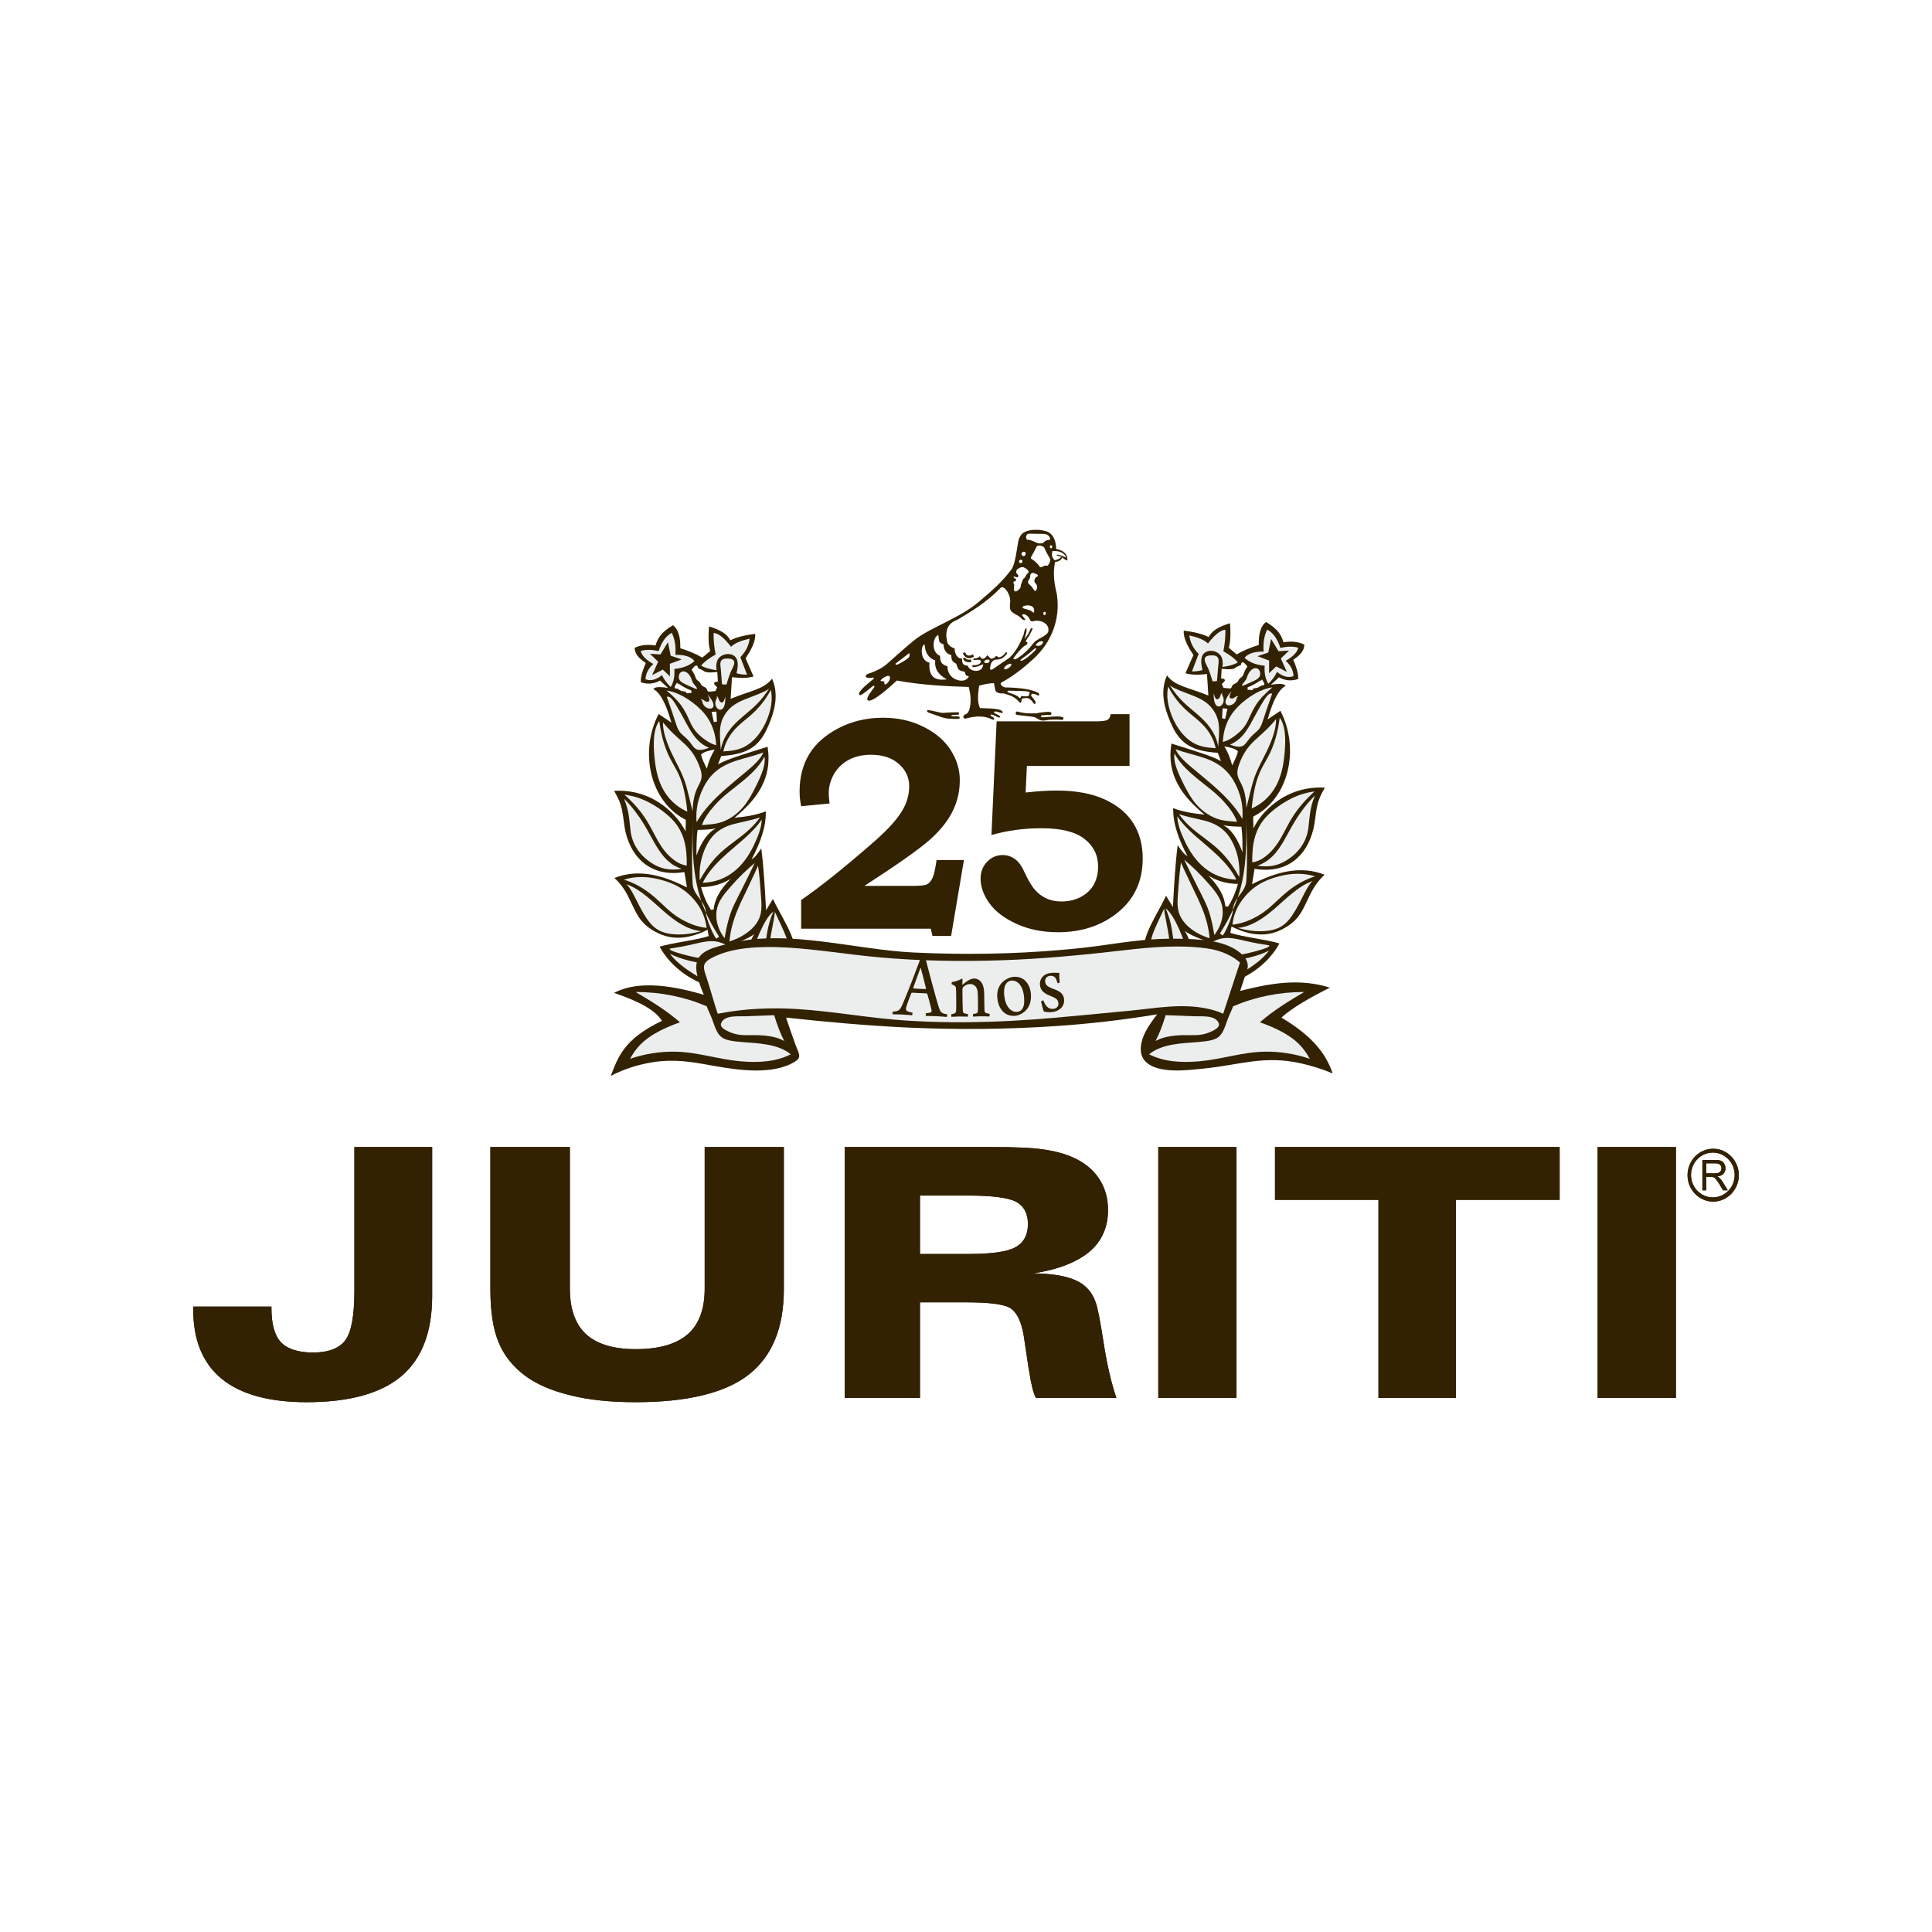 <?xml version="1.0" encoding="UTF-8"?>
<svg xmlns="http://www.w3.org/2000/svg" xmlns:xlink="http://www.w3.org/1999/xlink" width="283.46pt" height="283.46pt" viewBox="0 0 283.46 283.46" version="1.1">
<rect x="0" y="0" width="283.46" height="283.46" fill="#808080" stroke="none"/>
<g id="surface1">
<path style=" stroke:none;fill-rule:nonzero;fill:rgb(100%,100%,100%);fill-opacity:1;" d="M 0 283.461 L 283.465 283.461 L 283.465 -0.004 L 0 -0.004 Z M 0 283.461 "/>
<path style=" stroke:none;fill-rule:nonzero;fill:rgb(19.6%,13.3%,0.8%);fill-opacity:1;" d="M 234.402 168.293 L 245.887 168.293 L 245.887 205.098 L 234.402 205.098 Z M 202.246 205.098 L 202.246 176.039 L 187.066 176.039 L 187.066 168.293 L 228.828 168.293 L 228.828 176.039 L 213.617 176.039 L 213.617 205.098 Z M 169.941 168.293 L 181.418 168.293 L 181.418 205.098 L 169.941 205.098 Z M 123.93 205.098 L 123.93 168.293 L 145.766 168.293 C 148.969 168.293 151.414 168.398 153.086 168.645 C 154.754 168.883 156.227 169.27 157.449 169.828 C 159.082 170.559 160.383 171.605 161.25 172.93 C 162.125 174.258 162.566 175.789 162.566 177.504 C 162.566 180.047 161.672 182.098 159.852 183.641 C 158.008 185.18 155.281 186.266 151.625 186.824 C 154.371 186.855 156.438 187.207 157.867 187.867 C 159.258 188.488 160.238 189.57 160.754 191.074 C 161.039 191.809 161.426 193.801 161.91 196.934 C 162.395 200.109 163.023 202.84 163.793 205.098 L 152 205.098 C 151.625 204.473 151.309 203.211 151.023 201.336 C 150.996 201.086 150.953 200.914 150.918 200.766 L 150.188 195.891 C 149.844 193.906 149.215 192.609 148.309 191.977 C 147.395 191.352 145.199 191.074 141.672 191.074 L 134.977 191.074 L 134.977 205.098 Z M 134.977 175.41 L 134.977 183.984 L 142.031 183.984 C 145.402 183.984 147.715 183.68 148.938 183.016 C 150.188 182.348 150.816 181.195 150.816 179.59 C 150.816 178.027 150.219 176.941 149.07 176.316 C 147.918 175.723 145.586 175.41 142.031 175.41 Z M 71.949 168.293 L 83.609 168.293 L 83.609 189.055 C 83.609 192.055 84.406 194.281 85.977 195.746 C 87.59 197.219 90.027 197.945 93.27 197.945 C 96.691 197.945 99.234 197.219 100.914 195.746 C 102.547 194.316 103.391 192.094 103.391 189.055 L 103.391 168.293 L 115.004 168.293 L 115.004 189.121 C 115.004 194.871 113.258 199.062 109.766 201.754 C 106.281 204.406 100.773 205.727 93.234 205.727 C 89.645 205.727 86.465 205.41 83.707 204.723 C 80.961 204.051 78.719 203.109 77.012 201.82 C 75.199 200.453 73.91 198.82 73.141 196.902 C 72.34 194.98 71.949 192.395 71.949 189.121 Z M 39.824 191.703 L 39.824 191.91 C 39.824 194.25 40.277 195.922 41.219 196.934 C 42.16 197.91 43.727 198.441 45.93 198.441 C 48.195 198.441 49.801 197.805 50.676 196.621 C 51.574 195.402 51.996 192.961 51.996 189.289 L 51.996 168.293 L 63.406 168.293 L 63.406 190.129 C 63.406 195.43 61.902 199.344 58.91 201.891 C 55.906 204.438 51.27 205.727 44.988 205.727 C 39.473 205.727 35.32 204.574 32.527 202.301 C 29.738 200.008 28.348 196.621 28.348 192.117 L 28.348 191.703 "/>
<path style=" stroke:none;fill-rule:nonzero;fill:rgb(19.6%,13.3%,0.8%);fill-opacity:1;" d="M 234.402 168.293 L 245.887 168.293 L 245.887 205.098 L 234.402 205.098 Z M 202.246 205.098 L 202.246 176.039 L 187.066 176.039 L 187.066 168.293 L 228.828 168.293 L 228.828 176.039 L 213.617 176.039 L 213.617 205.098 Z M 169.941 168.293 L 181.418 168.293 L 181.418 205.098 L 169.941 205.098 Z M 123.93 205.098 L 123.93 168.293 L 145.766 168.293 C 148.969 168.293 151.414 168.398 153.086 168.645 C 154.754 168.883 156.227 169.27 157.449 169.828 C 159.082 170.559 160.383 171.605 161.25 172.93 C 162.125 174.258 162.566 175.789 162.566 177.504 C 162.566 180.047 161.672 182.098 159.852 183.641 C 158.008 185.18 155.281 186.266 151.625 186.824 C 154.371 186.855 156.438 187.207 157.867 187.867 C 159.258 188.488 160.238 189.57 160.754 191.074 C 161.039 191.809 161.426 193.801 161.91 196.934 C 162.395 200.109 163.023 202.84 163.793 205.098 L 152 205.098 C 151.625 204.473 151.309 203.211 151.023 201.336 C 150.996 201.086 150.953 200.914 150.918 200.766 L 150.188 195.891 C 149.844 193.906 149.215 192.609 148.309 191.977 C 147.395 191.352 145.199 191.074 141.672 191.074 L 134.977 191.074 L 134.977 205.098 Z M 134.977 175.41 L 134.977 183.984 L 142.031 183.984 C 145.402 183.984 147.715 183.68 148.938 183.016 C 150.188 182.348 150.816 181.195 150.816 179.59 C 150.816 178.027 150.219 176.941 149.07 176.316 C 147.918 175.723 145.586 175.41 142.031 175.41 Z M 71.949 168.293 L 83.609 168.293 L 83.609 189.055 C 83.609 192.055 84.406 194.281 85.977 195.746 C 87.59 197.219 90.027 197.945 93.27 197.945 C 96.691 197.945 99.234 197.219 100.914 195.746 C 102.547 194.316 103.391 192.094 103.391 189.055 L 103.391 168.293 L 115.004 168.293 L 115.004 189.121 C 115.004 194.871 113.258 199.062 109.766 201.754 C 106.281 204.406 100.773 205.727 93.234 205.727 C 89.645 205.727 86.465 205.41 83.707 204.723 C 80.961 204.051 78.719 203.109 77.012 201.82 C 75.199 200.453 73.91 198.82 73.141 196.902 C 72.34 194.98 71.949 192.395 71.949 189.121 Z M 39.824 191.703 L 39.824 191.91 C 39.824 194.25 40.277 195.922 41.219 196.934 C 42.16 197.91 43.727 198.441 45.93 198.441 C 48.195 198.441 49.801 197.805 50.676 196.621 C 51.574 195.402 51.996 192.961 51.996 189.289 L 51.996 168.293 L 63.406 168.293 L 63.406 190.129 C 63.406 195.43 61.902 199.344 58.91 201.891 C 55.906 204.438 51.27 205.727 44.988 205.727 C 39.473 205.727 35.32 204.574 32.527 202.301 C 29.738 200.008 28.348 196.621 28.348 192.117 L 28.348 191.703 "/>
<path style=" stroke:none;fill-rule:nonzero;fill:rgb(19.6%,13.3%,0.8%);fill-opacity:1;" d="M 250.328 172.152 L 251.539 172.152 C 251.789 172.152 251.992 172.129 252.137 172.082 C 252.277 172.016 252.391 171.926 252.461 171.809 C 252.539 171.68 252.574 171.555 252.574 171.414 C 252.574 171.195 252.508 171.035 252.363 170.891 C 252.215 170.75 251.992 170.684 251.664 170.684 L 250.328 170.684 Z M 249.773 174.645 L 249.773 170.188 L 251.656 170.188 C 252.027 170.188 252.32 170.238 252.516 170.312 C 252.703 170.391 252.863 170.527 252.977 170.738 C 253.094 170.945 253.16 171.156 253.16 171.414 C 253.16 171.719 253.062 171.988 252.863 172.207 C 252.676 172.422 252.363 172.555 251.961 172.609 C 252.113 172.688 252.227 172.766 252.301 172.844 C 252.461 173 252.629 173.195 252.762 173.426 L 253.5 174.645 L 252.801 174.645 L 252.242 173.703 C 252.078 173.457 251.938 173.246 251.824 173.109 C 251.727 172.953 251.629 172.863 251.555 172.805 C 251.465 172.754 251.379 172.715 251.289 172.688 C 251.227 172.676 251.125 172.664 250.977 172.664 L 250.328 172.664 L 250.328 174.645 "/>
<path style=" stroke:none;fill-rule:nonzero;fill:rgb(19.6%,13.3%,0.8%);fill-opacity:1;" d="M 251.301 169.102 C 249.535 169.102 248.102 170.586 248.102 172.391 C 248.102 174.211 249.535 175.676 251.301 175.676 C 253.074 175.676 254.508 174.211 254.508 172.391 C 254.508 170.586 253.074 169.102 251.301 169.102 M 251.352 168.543 C 253.422 168.543 255.117 170.277 255.117 172.422 C 255.117 174.551 253.422 176.297 251.352 176.297 C 249.285 176.297 247.594 174.551 247.594 172.422 C 247.594 170.277 249.285 168.543 251.352 168.543 "/>
<path style=" stroke:none;fill-rule:nonzero;fill:rgb(19.6%,13.3%,0.8%);fill-opacity:1;" d="M 250.328 172.152 L 251.539 172.152 C 251.789 172.152 251.992 172.129 252.137 172.082 C 252.277 172.016 252.391 171.926 252.461 171.809 C 252.539 171.68 252.574 171.555 252.574 171.414 C 252.574 171.195 252.508 171.035 252.363 170.891 C 252.215 170.75 251.992 170.684 251.664 170.684 L 250.328 170.684 Z M 249.773 174.645 L 249.773 170.188 L 251.656 170.188 C 252.027 170.188 252.32 170.238 252.516 170.312 C 252.703 170.391 252.863 170.527 252.977 170.738 C 253.094 170.945 253.16 171.156 253.16 171.414 C 253.16 171.719 253.062 171.988 252.863 172.207 C 252.676 172.422 252.363 172.555 251.961 172.609 C 252.113 172.688 252.227 172.766 252.301 172.844 C 252.461 173 252.629 173.195 252.762 173.426 L 253.5 174.645 L 252.801 174.645 L 252.242 173.703 C 252.078 173.457 251.938 173.246 251.824 173.109 C 251.727 172.953 251.629 172.863 251.555 172.805 C 251.465 172.754 251.379 172.715 251.289 172.688 C 251.227 172.676 251.125 172.664 250.977 172.664 L 250.328 172.664 L 250.328 174.645 "/>
<path style=" stroke:none;fill-rule:nonzero;fill:rgb(19.6%,13.3%,0.8%);fill-opacity:1;" d="M 251.301 169.102 C 249.535 169.102 248.102 170.586 248.102 172.391 C 248.102 174.211 249.535 175.676 251.301 175.676 C 253.074 175.676 254.508 174.211 254.508 172.391 C 254.508 170.586 253.074 169.102 251.301 169.102 M 251.352 168.543 C 253.422 168.543 255.117 170.277 255.117 172.422 C 255.117 174.551 253.422 176.297 251.352 176.297 C 249.285 176.297 247.594 174.551 247.594 172.422 C 247.594 170.277 249.285 168.543 251.352 168.543 "/>
<path style=" stroke:none;fill-rule:evenodd;fill:rgb(19.6%,13.3%,0.8%);fill-opacity:1;" d="M 179.48 100.891 L 179.684 100.941 C 179.684 100.941 180.008 100.969 180.426 101.008 C 180.84 101.035 180.605 100.523 181.117 100.336 C 181.629 100.137 181.695 99.82 181.82 99.629 C 181.938 99.438 182.297 99.402 182.453 98.887 C 182.609 98.363 183.012 97.793 183.012 97.793 C 183.012 97.793 182.609 97.203 182.367 97.18 C 182.121 97.16 182.141 97.293 182.094 97.484 C 182.039 97.68 181.613 97.68 181.199 98.012 C 180.777 98.344 179.246 98.117 179.246 98.117 C 179.246 98.117 179.168 99.035 179.168 99.402 C 179.168 99.77 179.48 99.43 179.637 99.645 C 179.793 99.855 179.719 99.91 179.395 100.223 C 179.094 100.523 179.426 100.422 179.48 100.891 M 182.902 101.184 C 182.902 101.184 183.184 101.203 183.602 101.238 C 184.02 101.273 183.758 101.059 183.758 101.059 C 183.758 101.059 184.16 100.957 184.367 100.934 C 184.578 100.926 185.102 100.566 185.102 100.566 C 185.102 100.566 185.484 100.602 185.508 100.398 C 185.527 100.203 185.34 99.988 185.215 99.777 C 185.094 99.566 185.172 99.812 184.996 99.836 C 184.812 99.848 184.656 100.039 184.402 100.172 C 184.145 100.32 183.695 100.582 183.477 100.66 C 183.262 100.742 183.039 100.863 183.039 100.863 L 183.07 101.23 Z M 179.75 105.48 L 180.086 103.98 L 179.379 103.922 L 179.305 105.379 Z M 180.789 112.305 C 181.102 111.613 181.48 110.938 181.629 110.234 C 181.199 109.809 180.438 109.641 179.633 109.512 C 180.117 110.289 180.5 111.219 180.789 112.305 M 169.855 143.461 C 170.41 143.512 170.965 143.555 171.516 143.602 C 172.09 143.656 172.68 143.695 173.254 143.746 C 177.672 146.371 184.926 143.555 187.715 138.426 C 185.672 137.797 182.469 137.512 180.508 136.867 C 180.562 136.555 180.621 136.254 180.68 135.93 C 183.586 137.406 185.961 137.41 188.004 136.402 C 190.828 135.008 191.121 133.363 192.363 130.965 C 192.891 129.941 193.547 129.066 194.348 128.336 C 190.715 126.918 187.188 127.977 183.695 129.727 C 183.82 128.977 183.945 128.219 184.066 127.473 C 188.805 128.262 191.715 125.605 192.684 121.688 C 193.066 120.102 193.004 118.516 193.656 116.973 C 193.875 116.465 194.129 116.004 194.387 115.562 C 191.266 115.383 188.477 116.438 186.254 118.465 C 185.152 119.461 184.438 120.492 183.887 121.539 C 183.938 120.961 183.82 120.379 183.883 119.801 C 189.152 117.141 190.723 109.793 187.855 104.289 C 187.234 104.711 186.602 105.133 185.984 105.555 C 186.875 102.379 187.754 101.09 188.617 100.641 C 188.48 100.316 187.762 100.258 186.465 100.465 C 186.855 100.109 187.254 99.742 187.652 99.379 C 188.559 99.875 189.492 99.953 190.477 99.617 C 190.508 98.699 190.148 97.75 189.742 96.797 C 190.836 96.105 191.375 95.363 191.367 94.57 C 190.488 94.152 189.465 94.043 188.309 94.23 C 188.035 93.297 187.57 92.328 185.75 91.254 C 184.996 91.82 184.641 92.949 184.684 94.633 C 183.516 94.996 182.414 95.43 181.453 96.02 C 181.066 95.699 180.68 95.379 180.301 95.055 C 180.469 94.332 180.605 93.449 180.469 91.438 C 178.961 91.891 177.793 92.504 177.355 93.465 C 176.555 93.105 175.613 92.77 173.68 92.523 C 173.602 93.676 174.297 94.891 175.094 96.113 C 174.703 97 174.312 97.891 173.93 98.773 C 174.953 99.078 176.02 99.008 177.086 98.887 C 177.152 99.941 177.219 101 177.289 102.051 C 174.402 100.859 172.355 100.664 171.219 99.102 C 170.422 100.863 170.539 102.879 171.383 105.094 C 172.238 107.359 173.203 109.203 175.781 109.984 C 176.633 110.246 177.59 110.379 178.668 110.453 C 178.824 110.859 178.98 111.27 179.137 111.672 C 177.949 110.961 175.453 110.227 171.867 109.094 C 171.109 113.742 173.48 116.84 176.719 119.512 C 175.176 119.359 173.637 119.148 172.129 118.57 C 172.086 120.863 172.953 123.223 174.227 125.613 C 173.719 125.332 173.254 124.695 172.785 123.992 C 172.41 127.012 172.254 130.047 172.09 133.086 C 171.758 132.527 171.418 131.973 171.078 131.422 C 169.344 135.105 166.617 138.414 168.473 141.199 C 169 141.988 169.469 142.574 170.07 142.926 C 170 143.105 169.93 143.289 169.855 143.461 M 182.297 125.047 C 181.578 123.043 180.637 121.637 179.434 121.062 C 179.945 121.172 180.586 121.266 182.137 121.293 C 182.309 122.516 182.297 123.84 182.297 125.047 M 177.293 128.48 C 178.863 130.047 179.652 131.535 179.785 132.98 C 179.91 132.996 180.047 133.004 180.176 133.02 C 180.879 131.922 181.312 130.801 181.629 129.684 C 179.852 129.676 178.48 129.188 177.293 128.48 M 176.742 137.992 C 175.371 137.488 174.395 137.02 173.809 136.586 C 174.445 137.5 174.699 138.527 174.656 139.637 C 175.246 139.031 175.906 138.465 176.742 137.992 "/>
<path style=" stroke:none;fill-rule:evenodd;fill:rgb(92.499%,93.3%,93.3%);fill-opacity:1;" d="M 187.852 95.059 C 187.453 93.828 186.855 92.871 185.922 92.371 C 185.414 93.414 185.316 94.496 185.395 95.598 C 184.188 95.598 183.172 95.801 182.59 96.516 C 183.398 97.258 184.453 97.574 185.551 97.672 C 185.473 98.758 185.66 99.645 186.09 100.32 C 186.664 99.754 187.113 99.168 187.348 98.574 C 188.227 99.281 189.043 99.488 189.781 99.191 C 189.746 98.469 189.492 97.73 188.637 96.945 C 189.715 96.344 190.328 95.703 190.48 95.035 C 189.559 94.758 188.691 94.891 187.852 95.059 "/>
<path style=" stroke:none;fill-rule:evenodd;fill:rgb(92.499%,93.3%,93.3%);fill-opacity:1;" d="M 178.547 99.938 C 178.328 99.949 178.109 99.953 177.906 99.965 C 177.73 99.375 177.547 98.781 177.312 98.184 C 177.043 97.523 176.094 96.289 177.523 96.168 C 179.102 96.031 178.805 96.945 178.723 97.859 C 178.637 98.789 178.566 99.93 178.547 99.938 "/>
<path style=" stroke:none;fill-rule:evenodd;fill:rgb(92.499%,93.3%,93.3%);fill-opacity:1;" d="M 182.57 100.031 C 182.727 99.855 182.863 99.656 182.941 99.418 C 183.453 97.746 184.613 97.781 184.836 98.508 C 185.102 99.387 184.422 99.699 183.754 100 C 183.523 100.109 183.293 100.211 183.062 100.312 C 182.289 100.676 181.871 100.832 182.57 100.031 "/>
<path style=" stroke:none;fill-rule:evenodd;fill:rgb(19.6%,13.3%,0.8%);fill-opacity:1;" d="M 188.805 98.582 L 187.242 97.777 L 186.195 98.766 L 186.207 96.918 L 184.48 96.273 L 186.078 95.738 L 186.492 93.742 L 187.586 95.547 L 189.133 95.449 L 187.922 96.609 "/>
<path style=" stroke:none;fill-rule:evenodd;fill:rgb(92.499%,93.3%,93.3%);fill-opacity:1;" d="M 181.605 97.18 C 181.199 96.66 180.484 96.117 179.492 95.547 C 179.699 94.504 179.816 93.453 179.785 92.395 C 178.996 92.449 178.129 93.258 177.234 94.41 C 176.664 93.859 175.684 93.496 174.496 93.23 C 174.613 94.105 174.945 95.004 175.863 95.949 C 175.535 96.812 175.203 97.66 174.879 98.516 C 175.535 98.527 175.996 98.426 176.43 98.316 C 176.227 97.492 176.195 96.887 176.309 96.457 C 176.613 95.297 178.125 95.23 178.91 95.977 C 179.363 96.398 179.461 97.059 179.355 97.855 C 180.395 97.707 181.148 97.488 181.605 97.18 "/>
<path style=" stroke:none;fill-rule:evenodd;fill:rgb(92.499%,93.3%,93.3%);fill-opacity:1;" d="M 180.082 102.215 C 180.418 101.676 180.684 101.438 180.684 101.438 C 180.684 101.438 180.117 102.391 180.586 102.469 C 181.066 102.551 181.133 102.227 181.531 102.137 C 181.934 102.043 181.504 102.16 181.465 102.418 C 181.227 103.859 179.031 103.91 180.082 102.215 "/>
<path style=" stroke:none;fill-rule:evenodd;fill:rgb(92.499%,93.3%,93.3%);fill-opacity:1;" d="M 178.125 102.672 C 178.031 102.051 178.086 101.715 178.086 101.715 C 178.086 101.715 178.254 102.785 178.684 102.574 C 179.102 102.367 178.949 102.066 179.211 101.762 C 179.469 101.453 179.203 101.797 179.344 102.027 C 180.105 103.297 178.41 104.613 178.125 102.672 "/>
<path style=" stroke:none;fill-rule:evenodd;fill:rgb(92.499%,93.3%,93.3%);fill-opacity:1;" d="M 178.363 109.77 C 177.086 109.695 175.809 109.586 174.535 108.637 C 172.949 107.445 171.93 105.477 171.48 103.645 C 171.238 102.633 171.199 101.66 171.383 100.738 C 172.086 102.039 172.852 103.023 173.664 103.836 C 174.762 104.934 176.102 105.754 177.059 107 C 177.691 107.828 178.145 108.75 178.363 109.77 "/>
<path style=" stroke:none;fill-rule:evenodd;fill:rgb(92.499%,93.3%,93.3%);fill-opacity:1;" d="M 171.555 100.387 C 171.668 100.742 172.691 101.172 174.094 101.703 C 175.785 102.352 177.176 102.816 178.164 104.414 C 179.164 106.027 178.832 107.684 178.73 109.547 C 178.598 108.672 178.246 107.773 177.582 106.824 C 176.527 105.316 175.004 104.324 173.68 103.07 C 172.914 102.332 172.191 101.48 171.555 100.387 "/>
<path style=" stroke:none;fill-rule:evenodd;fill:rgb(92.499%,93.3%,93.3%);fill-opacity:1;" d="M 179.41 108.859 C 179.453 107.977 179.605 107.23 179.824 106.582 C 180.223 105.426 180.812 104.516 181.598 103.723 C 182.344 102.941 183.273 102.246 184.234 101.707 C 185.074 101.25 185.891 100.953 186.691 100.836 C 186.137 101.305 185.633 101.781 185.176 102.258 C 184.395 103.105 183.883 104 183.418 105.031 C 183.02 105.945 182.648 106.789 181.5 107.699 C 180.914 108.172 180.301 108.629 179.41 108.859 "/>
<path style=" stroke:none;fill-rule:evenodd;fill:rgb(92.499%,93.3%,93.3%);fill-opacity:1;" d="M 180.469 109.246 C 181.082 108.98 181.566 108.652 181.969 108.273 C 183.07 107.23 183.82 105.535 184.559 104.234 C 185.465 102.68 186.09 101.508 186.648 101.777 C 186.109 103.309 185.605 104.754 185.277 105.797 C 184.766 107.449 184.23 107.18 183.211 108.496 C 182.559 109.328 182.344 109.973 180.469 109.246 "/>
<path style=" stroke:none;fill-rule:evenodd;fill:rgb(92.499%,93.3%,93.3%);fill-opacity:1;" d="M 182.867 118.551 C 182.844 117.648 182.758 116.703 182.426 115.734 C 181.969 114.398 181.172 113.984 181.75 112.293 C 182.977 108.727 184.812 108.48 187.223 105.508 C 187.234 106.43 187.02 107.621 186.129 109.641 C 185.324 111.418 184.324 112.969 183.793 114.867 C 183.453 116.074 183.176 117.367 182.867 118.551 "/>
<path style=" stroke:none;fill-rule:evenodd;fill:rgb(92.499%,93.3%,93.3%);fill-opacity:1;" d="M 187.754 105.305 C 187.543 107.012 187.156 108.488 186.664 109.723 C 186.258 110.766 185.699 111.625 185.211 112.551 C 184.535 113.809 184.176 115.113 183.93 116.496 C 183.812 117.188 183.715 117.898 183.648 118.609 C 183.926 118.492 184.184 118.363 184.422 118.219 C 185.738 117.453 186.734 116.309 187.383 114.992 C 188.148 113.426 188.395 111.68 188.52 109.906 C 188.668 107.797 188.449 106.215 187.754 105.305 "/>
<path style=" stroke:none;fill-rule:evenodd;fill:rgb(92.499%,93.3%,93.3%);fill-opacity:1;" d="M 183.727 126.523 C 183.715 125.809 183.742 125.137 183.805 124.512 C 183.992 122.684 184.57 121.055 185.934 119.684 C 186.914 118.691 188.137 117.832 189.402 117.188 C 190.582 116.594 191.727 116.258 192.863 116.125 C 191.652 117.215 190.559 118.426 189.672 119.816 C 188.324 121.922 187.715 124.172 185.508 125.773 C 184.957 126.176 184.375 126.438 183.727 126.523 "/>
<path style=" stroke:none;fill-rule:evenodd;fill:rgb(92.499%,93.3%,93.3%);fill-opacity:1;" d="M 192.934 116.711 C 192.379 117.262 191.805 117.902 191.23 118.66 C 190.395 119.75 189.723 120.898 189.066 122.098 C 188.191 123.715 187.223 125.562 185.508 126.543 C 185.199 126.723 184.863 126.879 184.48 126.996 C 186.148 127.293 187.461 126.988 188.562 126.34 C 190.461 125.246 191.691 123.57 191.965 121.473 C 192.148 120.078 192.137 118.539 192.934 116.711 "/>
<path style=" stroke:none;fill-rule:evenodd;fill:rgb(92.499%,93.3%,93.3%);fill-opacity:1;" d="M 182.281 120.148 C 181.816 119.344 181.152 118.422 180.395 117.582 C 178.828 115.852 177.004 114.398 175.203 112.902 C 173.945 111.863 172.852 110.863 172.48 109.934 C 173.73 110.395 175.164 110.711 176.504 111.141 C 179.238 112.035 180.734 113.504 181.715 116.082 C 182.25 117.488 182.383 118.852 182.281 120.148 "/>
<path style=" stroke:none;fill-rule:evenodd;fill:rgb(92.499%,93.3%,93.3%);fill-opacity:1;" d="M 181.496 120.578 C 180.223 120.449 179.027 120.508 177.523 119.648 C 175.383 118.426 174.445 116.641 173.426 114.574 C 172.602 112.895 172.109 111.469 172.34 110.543 C 172.875 111.672 173.98 112.852 175.434 114.055 C 176.863 115.258 178.301 116.207 179.547 117.598 C 180.461 118.609 181.172 119.613 181.496 120.578 "/>
<path style=" stroke:none;fill-rule:evenodd;fill:rgb(92.499%,93.3%,93.3%);fill-opacity:1;" d="M 192.949 128.578 C 191.52 129.027 190.039 129.781 188.406 131.207 C 187.219 132.227 186.301 133.281 184.938 134.145 C 183.648 134.949 182.289 135.512 180.812 135.668 C 180.996 134.199 181.527 133.02 182.27 132.023 C 183.656 130.164 185.34 129.172 187.613 128.578 C 189.547 128.078 191.262 128.07 192.949 128.578 "/>
<path style=" stroke:none;fill-rule:evenodd;fill:rgb(92.499%,93.3%,93.3%);fill-opacity:1;" d="M 192.578 129.254 C 191.852 129.566 191.195 129.781 189.648 131.02 C 187.895 132.418 186.41 134.086 184.422 135.199 C 183.535 135.695 182.609 136.051 181.598 136.141 C 182.863 136.504 183.969 136.652 184.98 136.629 C 187.773 136.574 188.852 135.641 190.129 133.441 C 191.121 131.727 191.766 130.027 192.578 129.254 "/>
<path style=" stroke:none;fill-rule:evenodd;fill:rgb(92.499%,93.3%,93.3%);fill-opacity:1;" d="M 181.824 128.68 C 181.215 127.551 180.367 126.297 179.324 125.188 C 177.863 123.621 175.938 122.562 174.402 121.086 C 173.824 120.523 173.348 119.984 172.984 119.449 C 174.227 119.879 175.535 120.098 176.727 120.402 C 179.242 121.051 180.488 122.422 181.309 124.711 C 181.793 126.051 181.895 127.371 181.824 128.68 "/>
<path style=" stroke:none;fill-rule:evenodd;fill:rgb(92.499%,93.3%,93.3%);fill-opacity:1;" d="M 181.395 129.059 C 180.094 126.387 177.516 124.547 175.309 122.59 C 174.227 121.621 173.324 120.68 172.734 119.758 C 172.727 120.762 173.176 122.047 173.859 123.484 C 175.289 126.508 177.617 128.914 181.395 129.059 "/>
<path style=" stroke:none;fill-rule:evenodd;fill:rgb(92.499%,93.3%,93.3%);fill-opacity:1;" d="M 186.043 138.676 C 185.52 138.586 184.98 138.5 184.453 138.41 C 183.227 138.211 182.039 137.828 180.816 137.664 C 179.859 137.539 179.094 137.633 178.195 138.047 C 177.684 138.297 176.898 138.699 176.207 139.18 C 175.684 139.551 175.309 139.895 175.035 140.305 C 174.625 140.918 174.48 141.656 174.309 142.355 C 175.414 141.629 176.645 141.16 177.945 140.836 C 178.82 140.621 179.66 140.488 180.52 140.344 C 181.77 140.133 183.016 139.898 184.246 139.562 C 185.66 139.18 186.688 138.785 186.043 138.676 "/>
<path style=" stroke:none;fill-rule:evenodd;fill:rgb(92.499%,93.3%,93.3%);fill-opacity:1;" d="M 186.188 139.469 C 185.402 139.875 184.422 140.223 183.227 140.512 C 182.289 140.734 181.371 140.906 180.461 141.07 C 178.688 141.402 176.855 141.73 175.23 142.496 C 174.652 142.762 174.082 143.082 173.5 143.488 C 174.773 143.914 175.957 144.199 177.023 144.305 C 179.32 144.516 181.02 143.473 182.855 142.32 C 184.535 141.27 185.543 140.34 186.188 139.469 "/>
<path style=" stroke:none;fill-rule:evenodd;fill:rgb(92.499%,93.3%,93.3%);fill-opacity:1;" d="M 171.891 142.938 C 172.684 140.957 172.262 138.422 171.93 136.348 C 171.766 135.328 171.469 134.305 171.012 133.266 C 171.73 133.805 172.398 134.969 173.031 136.395 C 173.934 138.422 175.258 142.234 171.891 142.938 "/>
<path style=" stroke:none;fill-rule:evenodd;fill:rgb(92.499%,93.3%,93.3%);fill-opacity:1;" d="M 171.191 142.926 C 168.809 141.512 168.324 139.191 169.18 136.914 C 169.551 135.93 170.164 134.672 170.797 133.328 C 170.844 133.902 170.945 134.426 171.051 134.926 C 171.273 136.047 171.48 137.16 171.613 138.289 C 171.781 139.805 171.766 141.25 171.191 142.926 "/>
<path style=" stroke:none;fill-rule:evenodd;fill:rgb(92.499%,93.3%,93.3%);fill-opacity:1;" d="M 177.469 137.656 C 176.812 137.438 176.164 137.188 175.52 136.805 C 174.797 136.375 174.09 135.805 173.602 135.129 C 172.73 133.977 172.703 132.816 172.812 131.359 C 172.883 130.348 172.953 129.32 173.059 128.316 C 173.121 127.695 173.188 127.105 173.27 126.551 C 173.57 127.266 173.949 128.035 174.336 128.863 C 174.824 129.934 175.348 130.957 175.828 132.004 C 176.508 133.484 177.078 134.996 177.336 136.598 C 177.395 136.949 177.438 137.301 177.469 137.656 "/>
<path style=" stroke:none;fill-rule:evenodd;fill:rgb(92.499%,93.3%,93.3%);fill-opacity:1;" d="M 173.738 126.133 C 174.336 127.352 174.922 128.586 175.684 130.086 C 176.383 131.461 177.098 132.742 177.527 134.219 C 177.754 135.023 177.973 135.984 178.164 137.184 C 178.848 136.305 179.332 135.223 179.391 134.047 C 179.469 132.172 178.5 130.992 177.312 129.641 C 176.113 128.27 174.922 127.117 173.738 126.133 "/>
<path style=" stroke:none;fill-rule:evenodd;fill:rgb(92.499%,93.3%,93.3%);fill-opacity:1;" d="M 179.301 137.195 C 179.426 137.715 181.012 134.145 180.883 133.441 C 181.102 131.543 182.773 130.949 182.863 129.172 C 183.02 126.137 182.949 123.191 182.844 120.156 C 183.004 127.473 182.383 131.691 178.98 136.953 C 179.094 137.035 179.203 137.117 179.301 137.195 "/>
<path style=" stroke:none;fill-rule:evenodd;fill:rgb(19.6%,13.3%,0.8%);fill-opacity:1;" d="M 105.004 101.363 C 105.07 100.891 105.391 101 105.082 100.691 C 104.766 100.391 104.699 100.32 104.855 100.113 C 105.012 99.902 105.316 100.238 105.316 99.875 C 105.316 99.512 105.234 98.586 105.234 98.586 C 105.234 98.586 103.715 98.812 103.289 98.48 C 102.871 98.152 102.449 98.152 102.398 97.961 C 102.34 97.766 102.367 97.629 102.117 97.652 C 101.871 97.672 101.473 98.273 101.473 98.273 C 101.473 98.273 101.879 98.836 102.035 99.355 C 102.188 99.875 102.547 99.91 102.668 100.102 C 102.785 100.285 102.863 100.609 103.371 100.809 C 103.879 100.992 103.641 101.512 104.062 101.48 C 104.477 101.441 104.797 101.414 104.797 101.414 Z M 101.578 101.652 L 101.414 101.703 L 101.453 101.332 C 101.453 101.332 101.234 101.215 101.016 101.137 C 100.789 101.059 100.34 100.789 100.086 100.648 C 99.828 100.508 99.664 100.316 99.488 100.301 C 99.312 100.281 99.391 100.039 99.277 100.25 C 99.148 100.461 98.953 100.676 98.984 100.879 C 98.996 101.074 99.383 101.035 99.383 101.035 C 99.383 101.035 99.906 101.395 100.125 101.414 C 100.332 101.422 100.73 101.527 100.73 101.527 C 100.73 101.527 100.469 101.746 100.891 101.707 C 101.309 101.676 101.578 101.652 101.578 101.652 M 104.734 105.949 L 105.184 105.855 L 105.105 104.395 L 104.406 104.457 Z M 103.699 112.773 C 103.98 111.688 104.371 110.762 104.859 109.984 C 104.051 110.113 103.289 110.281 102.852 110.703 C 103.008 111.406 103.371 112.09 103.699 112.773 M 114.633 143.934 C 114.559 143.754 114.484 143.578 114.41 143.402 C 115.023 143.039 115.48 142.465 116.016 141.668 C 117.883 138.887 115.152 135.578 113.402 131.891 C 113.066 132.449 112.73 133.004 112.391 133.559 C 112.234 130.52 112.074 127.48 111.695 124.469 C 111.234 125.16 110.773 125.809 110.266 126.086 C 111.547 123.688 112.406 121.328 112.359 119.047 C 110.844 119.621 109.312 119.836 107.766 119.984 C 111.008 117.316 113.363 114.215 112.621 109.562 C 109.027 110.691 106.539 111.43 105.352 112.145 C 105.508 111.742 105.664 111.336 105.816 110.922 C 106.895 110.848 107.852 110.715 108.703 110.453 C 111.281 109.676 112.246 107.836 113.098 105.566 C 113.938 103.348 114.062 101.332 113.27 99.566 C 112.125 101.137 110.086 101.332 107.195 102.527 C 107.266 101.469 107.336 100.414 107.398 99.355 C 108.473 99.477 109.535 99.547 110.559 99.254 C 110.172 98.363 109.781 97.469 109.391 96.59 C 110.191 95.363 110.883 94.152 110.801 93 C 108.879 93.238 107.934 93.582 107.137 93.938 C 106.695 92.969 105.523 92.359 104.023 91.91 C 103.875 93.93 104.012 94.805 104.191 95.527 C 103.812 95.852 103.426 96.168 103.031 96.492 C 102.07 95.902 100.973 95.469 99.812 95.109 C 99.852 93.426 99.488 92.297 98.738 91.73 C 96.918 92.805 96.453 93.762 96.176 94.707 C 95.016 94.52 94 94.625 93.121 95.039 C 93.113 95.836 93.656 96.574 94.75 97.27 C 94.344 98.227 93.984 99.18 94.02 100.094 C 94.992 100.434 95.934 100.352 96.836 99.855 C 97.234 100.215 97.625 100.578 98.02 100.934 C 96.719 100.727 96.004 100.785 95.867 101.117 C 96.734 101.559 97.605 102.848 98.504 106.02 C 97.879 105.605 97.254 105.18 96.633 104.758 C 93.762 110.262 95.344 117.613 100.605 120.277 C 100.66 120.848 100.547 121.438 100.605 122.012 C 100.051 120.961 99.34 119.934 98.23 118.938 C 96.02 116.914 93.223 115.852 90.098 116.035 C 90.355 116.477 90.605 116.938 90.832 117.441 C 91.492 118.988 91.422 120.574 91.801 122.168 C 92.77 126.074 95.68 128.738 100.414 127.945 C 100.543 128.691 100.668 129.449 100.789 130.195 C 97.301 128.449 93.781 127.391 90.141 128.812 C 90.945 129.539 91.598 130.41 92.121 131.441 C 93.363 133.836 93.656 135.48 96.484 136.879 C 98.531 137.883 100.906 137.883 103.812 136.41 C 103.867 136.719 103.922 137.027 103.977 137.34 C 102.02 137.984 98.809 138.273 96.777 138.895 C 99.566 144.023 106.82 146.844 111.23 144.219 C 111.809 144.172 112.391 144.121 112.977 144.07 C 113.523 144.027 114.078 143.98 114.633 143.934 M 102.184 125.516 C 102.188 124.309 102.172 122.984 102.352 121.766 C 103.906 121.738 104.543 121.637 105.051 121.539 C 103.848 122.113 102.902 123.523 102.184 125.516 M 107.195 128.949 C 106.012 129.652 104.637 130.145 102.852 130.156 C 103.168 131.277 103.605 132.395 104.312 133.488 C 104.445 133.473 104.57 133.465 104.699 133.449 C 104.836 132.012 105.617 130.516 107.195 128.949 M 107.746 138.469 C 108.582 138.938 109.242 139.496 109.828 140.113 C 109.781 139 110.043 137.973 110.676 137.051 C 110.094 137.488 109.121 137.961 107.746 138.469 "/>
<path style=" stroke:none;fill-rule:evenodd;fill:rgb(92.499%,93.3%,93.3%);fill-opacity:1;" d="M 96.633 95.527 C 97.031 94.305 97.625 93.34 98.566 92.844 C 99.062 93.887 99.172 94.969 99.094 96.07 C 100.297 96.07 101.312 96.266 101.891 96.988 C 101.094 97.73 100.031 98.039 98.941 98.148 C 99.016 99.227 98.832 100.113 98.402 100.801 C 97.824 100.223 97.375 99.645 97.141 99.047 C 96.258 99.754 95.441 99.953 94.707 99.66 C 94.746 98.945 94.996 98.199 95.848 97.414 C 94.77 96.816 94.16 96.18 94.008 95.504 C 94.93 95.23 95.793 95.355 96.633 95.527 "/>
<path style=" stroke:none;fill-rule:evenodd;fill:rgb(92.499%,93.3%,93.3%);fill-opacity:1;" d="M 105.941 100.406 C 106.156 100.422 106.371 100.434 106.586 100.438 C 106.758 99.848 106.941 99.258 107.176 98.66 C 107.441 97.992 108.398 96.762 106.969 96.633 C 105.383 96.5 105.684 97.414 105.773 98.34 C 105.855 99.258 105.914 100.398 105.941 100.406 "/>
<path style=" stroke:none;fill-rule:evenodd;fill:rgb(92.499%,93.3%,93.3%);fill-opacity:1;" d="M 101.918 100.508 C 101.762 100.324 101.621 100.129 101.547 99.883 C 101.023 98.223 99.875 98.25 99.648 98.984 C 99.383 99.855 100.07 100.164 100.73 100.477 C 100.965 100.578 101.195 100.691 101.422 100.785 C 102.203 101.152 102.613 101.297 101.918 100.508 "/>
<path style=" stroke:none;fill-rule:evenodd;fill:rgb(19.6%,13.3%,0.8%);fill-opacity:1;" d="M 95.68 99.051 L 97.25 98.242 L 98.293 99.238 L 98.281 97.391 L 100.016 96.75 L 98.406 96.207 L 97.996 94.219 L 96.902 96.02 L 95.355 95.922 L 96.566 97.082 "/>
<path style=" stroke:none;fill-rule:evenodd;fill:rgb(92.499%,93.3%,93.3%);fill-opacity:1;" d="M 102.875 97.652 C 103.289 97.133 103.996 96.594 104.996 96.027 C 104.785 94.98 104.672 93.93 104.699 92.863 C 105.492 92.922 106.355 93.73 107.258 94.891 C 107.816 94.332 108.801 93.973 109.984 93.699 C 109.879 94.578 109.535 95.477 108.625 96.422 C 108.949 97.277 109.281 98.125 109.605 98.984 C 108.957 99 108.492 98.895 108.062 98.785 C 108.262 97.969 108.293 97.363 108.176 96.926 C 107.883 95.77 106.359 95.699 105.57 96.441 C 105.121 96.867 105.02 97.531 105.129 98.328 C 104.094 98.188 103.34 97.957 102.875 97.652 "/>
<path style=" stroke:none;fill-rule:evenodd;fill:rgb(92.499%,93.3%,93.3%);fill-opacity:1;" d="M 104.406 102.691 C 104.062 102.145 103.801 101.914 103.801 101.914 C 103.801 101.914 104.371 102.859 103.906 102.941 C 103.426 103.023 103.355 102.699 102.953 102.609 C 102.551 102.516 102.984 102.637 103.023 102.887 C 103.262 104.336 105.449 104.383 104.406 102.691 "/>
<path style=" stroke:none;fill-rule:evenodd;fill:rgb(92.499%,93.3%,93.3%);fill-opacity:1;" d="M 106.367 103.145 C 106.449 102.523 106.398 102.188 106.398 102.188 C 106.398 102.188 106.234 103.262 105.805 103.051 C 105.383 102.836 105.535 102.539 105.281 102.238 C 105.02 101.93 105.281 102.266 105.145 102.492 C 104.391 103.773 106.09 105.09 106.367 103.145 "/>
<path style=" stroke:none;fill-rule:evenodd;fill:rgb(92.499%,93.3%,93.3%);fill-opacity:1;" d="M 106.129 110.246 C 107.402 110.168 108.68 110.059 109.953 109.109 C 111.535 107.918 112.562 105.945 113.012 104.121 C 113.254 103.102 113.285 102.137 113.098 101.215 C 112.398 102.516 111.633 103.5 110.824 104.305 C 109.727 105.406 108.387 106.223 107.43 107.469 C 106.793 108.301 106.344 109.223 106.129 110.246 "/>
<path style=" stroke:none;fill-rule:evenodd;fill:rgb(92.499%,93.3%,93.3%);fill-opacity:1;" d="M 112.93 100.855 C 112.816 101.223 111.797 101.641 110.395 102.18 C 108.695 102.828 107.316 103.293 106.324 104.891 C 105.324 106.5 105.664 108.156 105.75 110.027 C 105.895 109.152 106.234 108.242 106.902 107.297 C 107.961 105.789 109.48 104.805 110.801 103.543 C 111.566 102.805 112.297 101.953 112.93 100.855 "/>
<path style=" stroke:none;fill-rule:evenodd;fill:rgb(92.499%,93.3%,93.3%);fill-opacity:1;" d="M 105.078 109.336 C 105.035 108.449 104.883 107.699 104.656 107.047 C 104.266 105.895 103.676 104.988 102.898 104.191 C 102.129 103.414 101.219 102.719 100.25 102.18 C 99.41 101.723 98.594 101.422 97.793 101.305 C 98.352 101.781 98.859 102.242 99.305 102.73 C 100.098 103.574 100.605 104.473 101.059 105.504 C 101.465 106.414 101.844 107.266 102.988 108.18 C 103.566 108.645 104.199 109.102 105.078 109.336 "/>
<path style=" stroke:none;fill-rule:evenodd;fill:rgb(92.499%,93.3%,93.3%);fill-opacity:1;" d="M 104.023 109.711 C 103.41 109.449 102.914 109.129 102.516 108.738 C 101.414 107.703 100.66 106.012 99.926 104.707 C 99.027 103.152 98.402 101.973 97.836 102.254 C 98.379 103.777 98.879 105.219 99.207 106.266 C 99.727 107.918 100.254 107.648 101.277 108.965 C 101.93 109.809 102.129 110.445 104.023 109.711 "/>
<path style=" stroke:none;fill-rule:evenodd;fill:rgb(92.499%,93.3%,93.3%);fill-opacity:1;" d="M 101.617 119.023 C 101.641 118.121 101.73 117.176 102.066 116.199 C 102.52 114.879 103.316 114.449 102.738 112.766 C 101.523 109.203 99.664 108.953 97.273 105.984 C 97.254 106.898 97.469 108.094 98.363 110.117 C 99.16 111.891 100.16 113.445 100.695 115.34 C 101.023 116.547 101.309 117.836 101.617 119.023 "/>
<path style=" stroke:none;fill-rule:evenodd;fill:rgb(92.499%,93.3%,93.3%);fill-opacity:1;" d="M 96.734 105.777 C 96.941 107.488 97.332 108.957 97.824 110.195 C 98.23 111.238 98.785 112.098 99.277 113.02 C 99.949 114.281 100.312 115.586 100.559 116.973 C 100.676 117.656 100.777 118.375 100.84 119.082 C 100.562 118.965 100.301 118.832 100.062 118.688 C 98.754 117.922 97.75 116.781 97.105 115.461 C 96.34 113.898 96.094 112.156 95.969 110.379 C 95.816 108.273 96.039 106.691 96.734 105.777 "/>
<path style=" stroke:none;fill-rule:evenodd;fill:rgb(92.499%,93.3%,93.3%);fill-opacity:1;" d="M 100.762 126.996 C 100.77 126.281 100.742 125.605 100.688 124.984 C 100.496 123.156 99.918 121.52 98.555 120.156 C 97.578 119.172 96.34 118.305 95.086 117.664 C 93.906 117.066 92.746 116.73 91.621 116.594 C 92.84 117.691 93.941 118.898 94.816 120.281 C 96.168 122.395 96.777 124.652 98.984 126.246 C 99.523 126.645 100.109 126.91 100.762 126.996 "/>
<path style=" stroke:none;fill-rule:evenodd;fill:rgb(92.499%,93.3%,93.3%);fill-opacity:1;" d="M 91.551 117.184 C 92.109 117.727 92.68 118.371 93.254 119.133 C 94.09 120.219 94.766 121.379 95.414 122.574 C 96.301 124.188 97.27 126.043 98.977 127.02 C 99.293 127.199 99.637 127.352 100.016 127.473 C 98.336 127.766 97.023 127.457 95.926 126.82 C 94.035 125.719 92.793 124.039 92.52 121.941 C 92.336 120.555 92.344 119.02 91.551 117.184 "/>
<path style=" stroke:none;fill-rule:evenodd;fill:rgb(92.499%,93.3%,93.3%);fill-opacity:1;" d="M 102.203 120.629 C 102.676 119.809 103.34 118.898 104.094 118.059 C 105.652 116.324 107.484 114.871 109.281 113.379 C 110.539 112.332 111.633 111.34 112 110.402 C 110.75 110.871 109.328 111.188 107.996 111.617 C 105.25 112.5 103.746 113.977 102.773 116.551 C 102.234 117.957 102.098 119.324 102.203 120.629 "/>
<path style=" stroke:none;fill-rule:evenodd;fill:rgb(92.499%,93.3%,93.3%);fill-opacity:1;" d="M 102.988 121.055 C 104.258 120.918 105.465 120.984 106.965 120.129 C 109.102 118.898 110.043 117.117 111.062 115.051 C 111.891 113.363 112.371 111.938 112.145 111.016 C 111.609 112.145 110.512 113.328 109.051 114.531 C 107.617 115.727 106.184 116.68 104.941 118.066 C 104.023 119.086 103.316 120.09 102.988 121.055 "/>
<path style=" stroke:none;fill-rule:evenodd;fill:rgb(92.499%,93.3%,93.3%);fill-opacity:1;" d="M 91.543 129.059 C 92.965 129.504 94.449 130.258 96.082 131.672 C 97.27 132.703 98.188 133.762 99.547 134.617 C 100.848 135.422 102.203 135.988 103.676 136.141 C 103.492 134.672 102.961 133.492 102.223 132.492 C 100.832 130.637 99.141 129.645 96.871 129.059 C 94.934 128.551 93.227 128.543 91.543 129.059 "/>
<path style=" stroke:none;fill-rule:evenodd;fill:rgb(92.499%,93.3%,93.3%);fill-opacity:1;" d="M 91.91 129.727 C 92.641 130.035 93.293 130.258 94.84 131.488 C 96.594 132.895 98.082 134.555 100.07 135.676 C 100.957 136.172 101.887 136.523 102.891 136.617 C 101.625 136.977 100.508 137.121 99.504 137.105 C 96.719 137.047 95.633 136.109 94.352 133.91 C 93.363 132.199 92.719 130.496 91.91 129.727 "/>
<path style=" stroke:none;fill-rule:evenodd;fill:rgb(92.499%,93.3%,93.3%);fill-opacity:1;" d="M 102.664 129.152 C 103.27 128.02 104.121 126.766 105.156 125.66 C 106.625 124.098 108.547 123.035 110.09 121.551 C 110.664 121.004 111.137 120.453 111.512 119.922 C 110.266 120.355 108.945 120.574 107.758 120.875 C 105.234 121.52 103.996 122.895 103.18 125.18 C 102.699 126.531 102.594 127.844 102.664 129.152 "/>
<path style=" stroke:none;fill-rule:evenodd;fill:rgb(92.499%,93.3%,93.3%);fill-opacity:1;" d="M 103.098 129.523 C 104.402 126.863 106.969 125.02 109.176 123.062 C 110.258 122.098 111.164 121.152 111.758 120.234 C 111.758 121.234 111.312 122.527 110.629 123.957 C 109.199 126.988 106.875 129.391 103.098 129.523 "/>
<path style=" stroke:none;fill-rule:evenodd;fill:rgb(92.499%,93.3%,93.3%);fill-opacity:1;" d="M 98.449 139.148 C 98.969 139.059 99.5 138.973 100.031 138.887 C 101.254 138.676 102.449 138.301 103.668 138.137 C 104.629 138.012 105.395 138.102 106.289 138.52 C 106.809 138.766 107.582 139.172 108.266 139.652 C 108.805 140.023 109.18 140.363 109.453 140.773 C 109.867 141.387 110.004 142.137 110.18 142.832 C 109.066 142.105 107.844 141.629 106.543 141.316 C 105.672 141.098 104.824 140.957 103.973 140.816 C 102.711 140.609 101.473 140.363 100.234 140.031 C 98.832 139.652 97.805 139.254 98.449 139.148 "/>
<path style=" stroke:none;fill-rule:evenodd;fill:rgb(92.499%,93.3%,93.3%);fill-opacity:1;" d="M 98.305 139.945 C 99.082 140.348 100.062 140.695 101.254 140.984 C 102.188 141.207 103.113 141.379 104.023 141.543 C 105.805 141.875 107.633 142.199 109.27 142.965 C 109.828 143.238 110.406 143.562 110.984 143.965 C 109.711 144.387 108.527 144.68 107.465 144.777 C 105.172 144.996 103.469 143.945 101.625 142.797 C 99.953 141.738 98.949 140.809 98.305 139.945 "/>
<path style=" stroke:none;fill-rule:evenodd;fill:rgb(92.499%,93.3%,93.3%);fill-opacity:1;" d="M 112.594 143.406 C 111.797 141.434 112.234 138.895 112.555 136.816 C 112.723 135.805 113.023 134.777 113.465 133.738 C 112.758 134.273 112.09 135.438 111.449 136.867 C 110.559 138.895 109.223 142.699 112.594 143.406 "/>
<path style=" stroke:none;fill-rule:evenodd;fill:rgb(92.499%,93.3%,93.3%);fill-opacity:1;" d="M 113.289 143.395 C 115.676 141.98 116.164 139.66 115.312 137.391 C 114.938 136.402 114.316 135.145 113.699 133.805 C 113.637 134.371 113.539 134.906 113.441 135.402 C 113.219 136.516 113.004 137.633 112.879 138.762 C 112.707 140.277 112.723 141.723 113.289 143.395 "/>
<path style=" stroke:none;fill-rule:evenodd;fill:rgb(92.499%,93.3%,93.3%);fill-opacity:1;" d="M 107.016 138.129 C 107.672 137.91 108.328 137.652 108.961 137.273 C 109.695 136.84 110.395 136.273 110.891 135.605 C 111.758 134.449 111.781 133.289 111.676 131.836 C 111.602 130.82 111.531 129.797 111.434 128.781 C 111.379 128.164 111.309 127.574 111.215 127.023 C 110.91 127.738 110.539 128.508 110.152 129.336 C 109.664 130.402 109.145 131.426 108.66 132.473 C 107.984 133.953 107.414 135.473 107.156 137.074 C 107.102 137.414 107.055 137.77 107.016 138.129 "/>
<path style=" stroke:none;fill-rule:evenodd;fill:rgb(92.499%,93.3%,93.3%);fill-opacity:1;" d="M 110.738 126.609 C 110.152 127.824 109.555 129.066 108.801 130.555 C 108.105 131.93 107.387 133.211 106.965 134.691 C 106.727 135.492 106.512 136.461 106.316 137.652 C 105.641 136.785 105.152 135.699 105.098 134.52 C 105.012 132.641 105.988 131.469 107.176 130.117 C 108.367 128.742 109.566 127.598 110.738 126.609 "/>
<path style=" stroke:none;fill-rule:evenodd;fill:rgb(92.499%,93.3%,93.3%);fill-opacity:1;" d="M 105.176 137.664 C 105.062 138.188 103.48 134.617 103.594 133.91 C 103.387 132.016 101.715 131.418 101.621 129.641 C 101.473 126.617 101.547 123.656 101.641 120.633 C 101.473 127.949 102.109 132.16 105.508 137.434 C 105.395 137.512 105.281 137.59 105.176 137.664 "/>
<path style=" stroke:none;fill-rule:nonzero;fill:rgb(19.6%,13.3%,0.8%);fill-opacity:1;" d="M 121.715 117.887 L 117.543 118.285 C 117.387 117.527 117.316 116.812 117.316 116.129 C 117.316 114.031 117.781 112.211 118.723 110.66 C 119.66 109.113 121.105 107.84 123.047 106.824 C 124.992 105.82 127.164 105.305 129.547 105.305 C 131.738 105.305 133.711 105.742 135.48 106.629 C 137.258 107.508 138.586 108.645 139.48 110.043 C 140.371 111.438 140.82 112.902 140.82 114.441 C 140.82 116.008 140.508 117.461 139.871 118.809 C 139.172 120.32 138.023 121.781 136.438 123.195 C 134.84 124.602 131.641 126.863 126.824 129.977 L 133.762 129.977 C 134.895 129.977 135.598 129.91 135.902 129.793 C 136.207 129.668 136.465 129.426 136.688 129.059 C 136.91 128.695 137.102 128.07 137.25 127.18 L 137.414 126.184 L 141.426 126.184 L 139.547 137.32 L 136.812 137.32 L 136.562 136.254 L 117.543 136.254 L 117.543 132.047 C 120.34 130.133 123.891 127.293 128.184 123.539 C 130.383 121.621 131.852 119.965 132.578 118.57 C 133.121 117.547 133.395 116.484 133.395 115.359 C 133.395 114.062 132.883 112.969 131.871 112.082 C 130.859 111.184 129.508 110.738 127.809 110.738 C 126.551 110.738 125.465 110.984 124.551 111.469 C 123.629 111.961 122.902 112.652 122.371 113.551 C 121.855 114.449 121.59 115.41 121.59 116.41 C 121.59 116.77 121.637 117.27 121.715 117.887 "/>
<path style=" stroke:none;fill-rule:nonzero;fill:rgb(19.6%,13.3%,0.8%);fill-opacity:1;" d="M 145.465 122.516 L 146.223 105.836 L 160.762 105.836 C 161.664 105.836 162.258 105.762 162.508 105.605 C 162.758 105.449 162.906 105.18 162.953 104.785 L 165.723 104.785 L 165.723 112.379 L 150.664 112.379 L 150.48 116.277 C 152.164 116.086 153.68 115.988 155.043 115.988 C 157.859 115.988 160.215 116.43 162.105 117.301 C 163.992 118.176 165.391 119.352 166.297 120.82 C 167.211 122.277 167.66 124 167.66 125.961 C 167.66 129.383 166.352 132.09 163.727 134.098 C 161.398 135.883 158.551 136.777 155.207 136.777 C 152.977 136.777 150.969 136.375 149.18 135.566 C 147.391 134.758 146.055 133.754 145.18 132.547 C 144.309 131.34 143.871 130.133 143.871 128.906 C 143.871 127.934 144.184 127.113 144.816 126.453 C 145.434 125.793 146.203 125.453 147.113 125.453 C 147.762 125.453 148.355 125.648 148.891 126.023 C 149.426 126.406 149.895 127.031 150.289 127.93 C 150.855 129.145 151.371 130.027 151.867 130.574 C 152.344 131.121 152.902 131.535 153.555 131.828 C 154.199 132.125 154.93 132.262 155.719 132.262 C 156.781 132.262 157.734 132.047 158.574 131.598 C 159.41 131.156 160.047 130.555 160.48 129.789 C 160.895 129.027 161.113 128.145 161.113 127.16 C 161.113 125.48 160.445 124.129 159.109 123.082 C 157.77 122.035 155.664 121.516 152.793 121.516 C 150.23 121.516 147.777 121.852 145.465 122.516 "/>
<path style=" stroke:none;fill-rule:evenodd;fill:rgb(19.6%,13.3%,0.8%);fill-opacity:1;" d="M 90.09 145.676 C 93.473 146.82 96.113 148.121 97.117 149.777 C 91.465 152.477 90.664 155.176 89.602 157.871 C 91.051 157.094 92.711 156.477 94.633 156.062 C 97.855 155.367 100.281 155.59 103.461 156.156 C 107.008 156.789 111.707 157.695 115.258 156.418 C 115.527 156.328 115.801 156.207 116.066 156.078 C 117.836 155.184 117.281 154.863 116.691 153.215 C 116.164 151.773 115.691 150.406 115.332 149.297 C 121.25 149.945 127.105 150.469 132.863 150.746 C 140.27 151.098 147.777 151.039 155.184 150.527 C 159.785 150.211 164.625 149.672 169.777 148.82 C 169.121 149.68 168.496 150.527 168.059 151.387 C 167.434 152.609 166.941 154.426 167.934 155.594 C 169.648 157.637 174.223 157.02 176.539 156.785 C 181.934 156.254 185.422 154.789 190.887 156.016 C 192.434 156.363 193.973 156.84 195.527 157.492 C 194.625 154.863 192.855 152.18 188.004 149.297 C 189.629 147.84 192.168 146.379 195.121 144.906 C 190.727 143.504 186.355 144.25 181.957 145.387 C 182.32 144.273 182.684 143.164 183.043 142.059 C 183.164 141.309 182.879 140.621 182.199 140.004 C 179.852 137.852 175.852 137.785 172.816 137.73 C 169.121 137.641 165.684 138.137 162.062 138.652 C 159.984 138.953 157.898 139.184 155.812 139.359 C 148.578 140 141.297 140.094 134.043 139.75 C 125.578 139.355 115.703 136.332 107.398 138.336 C 103.844 139.195 101.387 139.742 102.367 143.387 C 102.594 144.246 102.891 145.102 103.262 145.957 C 97.75 144.316 93.215 144.016 90.09 145.676 "/>
<path style=" stroke:none;fill-rule:evenodd;fill:rgb(92.499%,93.3%,93.3%);fill-opacity:1;" d="M 93.254 145.543 C 96.918 145.543 100.395 146.238 103.691 147.641 C 103.914 148.289 104.277 148.941 104.504 149.598 C 105.422 152.234 105.648 152.641 108.957 152.895 C 111.32 153.078 114.184 153.164 116.016 154.684 C 113.891 155.777 111.34 155.949 108.625 155.711 C 105.398 155.426 102.301 154.352 99.074 154.301 C 96.863 154.258 94.648 154.605 92.441 155.344 C 93.449 153.559 94.766 151.773 99.762 149.988 C 97.824 148.289 95.562 146.895 93.254 145.543 "/>
<path style=" stroke:none;fill-rule:evenodd;fill:rgb(92.499%,93.3%,93.3%);fill-opacity:1;" d="M 115.066 152.73 C 114.574 151.812 114.078 150.559 113.582 148.945 C 112.086 149 110.664 149.051 109.301 149.109 C 108.262 149.145 106.289 148.898 105.805 150.121 C 105.668 150.453 105.855 150.805 106.551 151.18 C 107.816 151.848 108.758 151.906 110.125 151.879 C 112.117 151.828 113.84 152.039 115.066 152.73 "/>
<path style=" stroke:none;fill-rule:evenodd;fill:rgb(92.499%,93.3%,93.3%);fill-opacity:1;" d="M 191.352 145.543 C 187.695 145.543 184.223 146.238 180.922 147.641 C 180.695 148.289 180.336 148.941 180.105 149.598 C 179.195 152.234 178.961 152.641 175.656 152.895 C 173.285 153.078 170.43 153.164 168.594 154.684 C 170.719 155.777 173.258 155.949 175.984 155.711 C 179.211 155.426 182.309 154.352 185.527 154.301 C 187.742 154.258 189.957 154.605 192.168 155.344 C 191.16 153.559 189.855 151.773 184.852 149.988 C 186.789 148.289 189.051 146.895 191.352 145.543 "/>
<path style=" stroke:none;fill-rule:evenodd;fill:rgb(92.499%,93.3%,93.3%);fill-opacity:1;" d="M 169.539 152.73 C 170.027 151.812 170.535 150.559 171.027 148.945 C 172.523 149 173.945 149.051 175.301 149.109 C 176.344 149.145 178.32 148.898 178.812 150.121 C 178.934 150.453 178.754 150.805 178.051 151.18 C 176.789 151.848 175.852 151.906 174.484 151.879 C 172.492 151.828 170.766 152.039 169.539 152.73 "/>
<path style=" stroke:none;fill-rule:evenodd;fill:rgb(92.499%,93.3%,93.3%);fill-opacity:1;" d="M 105.309 148.734 C 109.219 147.965 113.137 147.805 117.043 148.051 C 122.445 148.391 127.773 149.422 133.191 149.75 C 137.59 150.023 141.527 150.023 145.285 149.906 C 149.469 149.777 153.59 149.449 157.754 149.051 C 160.422 148.801 163.102 148.539 165.77 148.289 C 169.555 147.926 173.355 147.176 177.125 147.988 C 177.98 148.16 178.766 148.406 179.461 148.734 C 180.285 146.23 181.102 143.727 181.926 141.219 C 180.77 140.203 179.117 139.41 176.961 139.133 C 173.07 138.609 168.965 138.945 164.895 139.422 C 158.855 140.125 152.855 140.695 146.773 140.895 C 140.867 141.09 134.969 140.992 129.07 140.465 C 124.508 140.059 119.992 139.289 115.426 139.02 C 110.91 138.762 107.562 139.164 105.258 140.156 C 102.496 141.355 103.203 141.797 103.977 144.41 C 104.543 146.328 105.207 148.512 105.309 148.734 "/>
<path style=" stroke:none;fill-rule:nonzero;fill:rgb(19.6%,13.3%,0.8%);fill-opacity:1;" d="M 139.652 104.906 C 139.566 104.969 139.566 105.023 139.652 105.078 C 139.934 105.102 140.223 105.102 140.516 105.113 C 140.641 105.129 140.77 105.078 140.797 105.262 C 140.824 105.48 140.66 105.48 140.523 105.48 C 140.129 105.48 139.734 105.48 139.32 105.453 C 138.812 105.414 138.461 105.328 137.984 105.164 C 137.48 104.988 136.965 104.812 136.469 104.637 C 136.316 104.582 136.039 104.52 136.012 104.312 C 135.996 104.133 136.293 104.191 136.371 104.207 C 136.93 104.281 138.055 104.617 138.324 104.594 C 139.031 104.566 139.758 104.488 140.453 104.504 C 140.551 104.504 140.727 104.508 140.73 104.652 C 140.73 104.859 140.629 104.852 140.496 104.859 C 140.215 104.875 139.934 104.891 139.652 104.906 "/>
<path style=" stroke:none;fill-rule:nonzero;fill:rgb(19.6%,13.3%,0.8%);fill-opacity:1;" d="M 149.414 104.43 C 149.664 104.508 149.957 104.566 150.273 104.605 C 150.785 104.672 151.387 104.68 152.008 104.664 C 152.418 104.578 152.824 104.508 153.234 104.48 C 153.445 104.465 154.262 104.348 154.27 104.641 C 154.27 104.781 154.18 104.934 154.031 104.918 C 153.672 104.867 153.035 104.953 152.828 104.953 C 152.688 105.047 152.688 105.137 152.824 105.23 C 153.199 105.27 154.344 105.105 155.152 105.113 C 155.652 105.129 156.023 105.184 156.035 105.379 C 156.035 105.508 155.941 105.652 155.77 105.625 C 155.293 105.535 154.18 105.578 153.82 105.625 C 153.711 105.645 153.598 105.668 153.484 105.684 C 152.855 105.777 152.594 105.688 152.199 105.438 C 151.863 105.23 151.773 105.191 151.387 105.148 C 150.707 105.059 150.02 104.98 149.34 104.902 C 149.156 104.887 148.977 104.848 149.02 104.578 C 149.141 104.348 149.23 104.367 149.414 104.43 "/>
<path style=" stroke:none;fill-rule:nonzero;fill:rgb(19.6%,13.3%,0.8%);fill-opacity:1;" d="M 145.191 96.973 C 145.176 97.391 144.379 97.391 144.402 97.07 C 144.41 96.934 144.594 96.824 144.777 96.781 C 144.984 96.738 145.207 96.773 145.191 96.973 M 146.598 86.465 C 146.953 86.062 147.105 86.051 147.484 86.41 C 147.93 86.848 148.199 87.555 148.227 88.176 C 148.09 89.578 148.082 89.668 149.512 90.414 C 149.727 90.602 150.062 91.043 150.352 90.973 C 150.656 90.895 149.844 90.359 149.977 90.188 C 150.02 90.137 150.137 90.109 150.352 90.137 C 150.742 90.293 150.961 90.562 151.121 90.949 C 151.332 91.285 151.453 91.164 151.734 91.109 C 152.766 90.906 154.023 91.539 153.805 92.637 C 153.77 92.82 153.617 92.977 153.406 93.145 C 152.93 93.512 152.547 93.648 152.105 93.938 C 151.809 94.117 151.52 94.457 151.227 94.863 C 150.988 95.223 149.074 97.035 148.715 96.699 C 148.691 96.688 148.684 96.641 148.684 96.586 C 149.27 95.766 149.824 95.109 150.348 94.75 C 150.461 94.68 150.598 94.598 150.715 94.523 C 150.777 94.113 150.633 94.238 150.461 94.086 C 150.902 93.43 151.215 92.941 151.523 92.203 C 151.203 91.973 151.078 92.617 150.922 92.895 C 150.715 93.234 150.52 93.512 150.32 93.793 C 150.406 93.43 150.492 93.055 150.598 92.672 C 150.633 92.324 150.617 92.152 150.527 92.152 C 150.277 92.461 150.277 92.703 150.191 93.094 C 149.68 94.383 149.141 95.477 148.148 96.477 C 147.305 97.051 146.457 97.629 145.613 98.207 C 145.301 98.371 145.223 98.199 145.27 97.895 C 145.352 97.434 145.414 97.027 145.992 96.781 C 146.844 96.781 147.168 96.613 147.777 95.871 C 147.734 95.801 147.699 95.715 147.652 95.641 C 147.305 96.09 146.953 96.402 146.566 96.457 C 146.43 96.383 146.281 96.305 146.141 96.227 C 145.969 96.5 145.703 96.641 145.359 96.641 C 145.191 96.473 145.023 96.297 144.852 96.117 C 144.559 96.641 144.074 96.953 143.746 96.262 C 143.562 96.551 143.203 96.594 142.828 96.613 L 142.828 96.844 C 143.043 96.824 143.254 96.816 143.461 96.805 C 143.695 96.789 144.066 96.859 143.848 97.238 C 143.695 97.516 143.121 97.652 142.672 97.574 L 142.672 97.879 C 143.305 97.941 143.684 97.637 144.254 97.457 C 144.199 98.836 142.262 98.613 141.969 97.652 C 141.453 97.672 141.082 97.434 141.16 96.613 C 140.438 96.699 140.051 95.832 140.059 95.141 C 139.668 95.016 139.293 94.809 139.008 94.332 C 138.574 92.617 138.992 91.453 140.438 90.949 C 142.578 89.68 144.645 88.406 146.598 86.465 M 149.738 96.926 C 149.609 96.855 149.809 96.746 149.879 96.688 C 150.492 96.254 151.094 95.801 151.648 95.281 C 151.773 95.172 151.918 95.066 151.973 95.105 C 152.117 95.211 151.867 95.441 151.809 95.5 C 151.336 95.973 150.098 97.098 149.738 96.926 M 147.352 97.945 C 147.457 97.75 147.793 97.504 148.055 97.414 C 148.199 97.363 148.316 97.363 148.363 97.453 C 148.543 97.758 147.445 98.449 147.336 98.117 C 147.32 98.062 147.32 98.012 147.352 97.945 M 152.508 94.742 C 152.359 94.77 151.742 94.809 152.074 94.473 C 152.254 94.285 152.43 94.16 152.605 94.113 C 152.926 94.008 153.062 94.086 153.008 94.348 C 152.777 94.625 152.676 94.719 152.508 94.742 M 150.125 88.945 C 150.652 88.727 151.734 88.699 151.734 89.602 C 151.734 90.102 151.496 89.793 151.332 89.668 C 151.027 89.445 150.426 89.379 150.137 89.242 C 149.988 89.176 149.992 89.02 150.125 88.945 M 148.77 86.512 C 148.781 86.262 148.793 86.012 148.801 85.766 C 148.762 85.695 148.727 85.625 148.691 85.551 C 148.645 85.012 149.145 85.617 149.055 84.91 C 149.074 84.949 148.633 84.832 148.742 84.586 C 148.754 84.543 148.867 84.582 148.996 84.66 C 149.188 84.754 149.531 84.672 149.375 84.355 C 149.285 84.27 149.211 84.176 149.121 84.086 C 149.074 83.816 149.086 83.566 149.438 83.418 C 149.668 83.238 149.898 83.188 150.137 83.215 C 150.426 83.344 150.699 83.492 150.891 83.773 C 150.938 83.93 150.902 84.039 150.801 84.121 C 150.414 84.414 150.574 84.637 150.152 84.91 C 150.082 84.957 149.918 85.48 149.852 85.629 C 149.812 85.723 149.777 85.84 149.758 85.961 C 149.758 86.328 149.512 86.477 149.176 86.738 C 148.969 86.797 148.793 86.797 148.77 86.512 M 152.02 84.66 C 151.805 84.844 151.645 85.305 151.867 85.52 C 152.164 85.797 152.246 86.094 152.074 86.559 C 151.957 86.711 151.84 86.77 151.727 86.613 C 151.496 86.184 151.227 85.883 150.938 85.676 C 150.855 85.578 150.824 85.477 150.824 85.371 C 150.855 85.219 150.961 85.055 151.055 84.898 C 151.102 84.82 151.145 84.754 151.152 84.621 C 151.152 84.48 151.113 84.355 151.266 84.184 C 151.477 83.953 151.734 84.098 152.02 84.211 C 152.227 84.312 152.312 84.41 152.289 84.488 C 152.27 84.551 152.18 84.617 152.02 84.66 M 153.285 90.25 C 153.172 90.285 153.035 90.125 153.062 89.977 C 153.082 89.828 153.195 89.746 153.305 89.766 C 153.531 89.809 153.449 90.195 153.285 90.25 M 149.809 82.621 C 149.656 82.66 149.48 82.496 149.512 82.34 C 149.535 82.191 149.68 82.098 149.816 82.129 C 150.109 82.164 150.02 82.57 149.809 82.621 M 150.238 81.582 C 150.043 81.633 149.844 81.426 149.875 81.238 C 149.906 81.047 150.094 80.934 150.262 80.957 C 150.633 81.012 150.492 81.52 150.238 81.582 M 154.391 80.852 C 155.598 80.738 156.324 81.316 156.391 81.793 C 155.887 81.547 155.152 81.273 154.961 81.426 C 155.121 81.527 155.355 81.625 155.754 81.688 C 155.531 81.945 155.102 82.137 154.742 82.203 C 154.277 81.723 154.293 81.379 154.391 80.852 M 151.871 80.641 C 152.074 80.223 152.129 79.867 152.867 80.117 C 153.148 80.215 153.234 80.371 153.258 80.445 C 153.488 81.031 153.758 81.438 154.039 81.938 C 154.172 82.137 154.074 82.531 153.727 82.988 C 153.5 82.977 153.367 82.977 153.238 83.004 C 152.988 83.07 152.688 83.414 152.531 83.109 C 152.172 82.621 151.781 82.273 151.371 82.023 C 151.25 81.973 151.215 81.859 151.297 81.699 C 151.48 81.344 151.699 81 151.871 80.641 M 154.211 79.992 C 154.312 79.992 154.391 80.102 154.391 80.223 C 154.391 80.336 154.312 80.438 154.211 80.438 C 154.117 80.438 154.031 80.336 154.031 80.223 C 154.031 80.102 154.117 79.992 154.211 79.992 M 150.574 78.621 C 150.715 78.227 151.035 78.305 151.336 78.305 C 151.91 78.312 152.477 78.316 153.047 78.332 C 153.285 78.34 153.449 78.34 153.672 78.477 C 153.906 78.621 154.152 78.906 154.039 79.207 C 153.633 79.203 153.281 79.348 153.008 79.703 C 152.797 79.703 152.578 79.758 152.406 79.723 C 151.891 79.605 151.355 79.184 150.707 79.191 C 150.609 79.152 150.492 78.879 150.574 78.621 M 151.004 101.508 C 151.078 101.559 151.121 101.676 150.992 101.809 C 151.004 102 150.93 102.148 150.777 102.156 C 150.473 102.188 149.957 102.141 149.824 102.113 C 149.816 102.305 149.727 102.395 149.594 102.438 C 149.242 101.922 148.219 101.742 147.883 101.574 C 147.75 101.512 147.82 101.395 147.883 101.352 C 147.887 101.344 147.969 101.332 148.047 101.332 C 148.855 101.395 150.406 101.316 151.004 101.508 M 137.668 93.16 C 137.828 94.246 137.668 94.191 138.449 94.559 C 138.395 95.289 138.938 96.055 139.562 96.082 C 139.602 96.855 139.637 96.992 140.297 97.387 C 140.617 98.316 140.578 98.344 141.543 98.562 C 141.766 99.203 141.586 99.008 142.18 99.266 C 142.172 99.27 142.164 99.27 142.148 99.281 C 141.805 99.859 141.188 99.953 140.602 99.805 C 139.676 99.574 139.008 98.867 139.008 97.758 C 138.105 97.48 137.93 97.102 137.93 96.223 C 136.613 95.758 136.785 93.508 137.668 93.16 M 135.66 94.57 C 135.738 95.785 136.254 96.578 137.219 96.895 C 137.07 98.137 137.715 99.02 138.906 99.672 C 137.277 99.906 136.211 99.387 136.371 97.238 C 134.84 96.859 135.137 94.52 135.66 94.57 M 133.402 95.82 C 133.504 96.035 133.473 96.227 133.387 96.395 C 133.254 96.633 132.395 97.156 131.867 97.406 C 131.664 97.492 131.516 97.629 131.359 97.398 C 132.039 96.871 132.727 96.352 133.402 95.82 M 129.824 100.414 C 129.719 100.359 129.734 100.078 129.734 99.969 C 129.656 99.961 129.223 99.969 129.199 99.875 C 129.137 99.699 130.277 98.926 130.512 99.223 C 130.809 99.574 130.094 100.52 129.824 100.414 M 154.797 82.445 C 155.305 82.414 155.66 82.191 155.887 81.777 C 156.117 82.059 156.375 82.176 156.605 82.234 C 156.621 81.559 156.41 80.852 154.961 80.543 C 154.91 79.047 154.391 78.281 153.566 77.961 C 152.617 77.645 150.473 77.512 149.773 78.539 C 149.582 78.801 149.438 79.152 149.375 79.555 C 149.156 80.852 148.953 82.555 148.484 83.418 C 147.078 85.387 145.359 86.797 143.695 88.23 C 140.875 90.684 136.547 92.016 134.141 93.93 C 132.797 95.004 131.449 96.262 130.148 97.398 C 129.312 98.117 128.406 98.5 127.242 98.906 C 127.086 99.008 127.012 99.094 127.016 99.188 C 127.059 99.629 127.895 99.422 128.129 99.406 C 128.219 99.445 128.223 99.5 128.18 99.582 C 127.738 100.016 125.742 101.422 126.082 101.945 C 126.312 102.273 127.945 100.637 128.18 100.609 C 128.223 100.586 128.277 100.648 128.293 100.789 C 128.078 101.125 126.969 102.426 127.312 102.738 C 127.914 103.297 131.215 100.195 131.582 99.848 C 135.113 100.484 138.559 100.691 142.137 100.789 C 142.391 101.875 142.57 102.973 142.191 104.199 C 142.078 104.48 141.926 104.699 141.699 104.789 C 141.469 104.859 141.316 104.988 141.344 105.211 C 141.363 105.414 141.527 105.48 141.805 105.395 C 143.262 105.008 144.535 105.008 145.594 105.57 C 145.969 105.695 145.922 105.34 145.664 105.199 C 145.562 105.156 145.465 105.102 145.371 105.059 C 145.301 104.906 145.336 104.832 145.465 104.832 C 145.594 104.859 145.711 104.898 145.832 104.953 C 145.992 105.008 146.652 105.457 146.742 105.191 C 146.785 105.074 146.504 104.934 146.395 104.875 C 146.102 104.73 145.746 104.578 145.855 104.445 C 145.879 104.43 145.902 104.406 145.934 104.398 C 146.031 104.367 146.172 104.398 146.25 104.414 C 146.449 104.465 146.742 104.566 146.934 104.602 C 147.297 104.641 147.078 104.324 146.891 104.23 C 146.613 104.094 146.309 104.055 145.969 104 C 145.324 103.922 144.594 103.922 143.789 103.891 C 143.32 102.926 143.512 101.699 143.652 100.609 C 144.398 100.391 145.125 100.234 145.832 100.234 C 145.895 100.586 145.969 100.934 146.031 101.285 C 146.211 101.676 146.699 101.758 147.281 101.742 C 148.043 102 148.797 102.094 149.559 103.031 C 149.965 103.227 149.762 102.973 149.957 102.496 C 150.352 102.414 150.824 102.305 151.191 102.656 C 151.395 102.82 151.539 103.031 151.676 103.238 C 151.867 103.336 151.957 103.262 151.957 103.012 C 151.738 102.602 151.523 102.348 151.305 102.113 C 151.258 102 151.297 101.895 151.406 101.785 C 151.727 101.793 151.996 101.875 152.238 102.027 C 152.461 102.074 152.547 101.984 152.418 101.699 C 151.363 101.102 149.559 100.891 147.418 100.855 C 147.016 100.703 146.77 100.496 146.836 100.188 C 148.562 99.281 150.152 98.012 151.605 96.688 C 154.219 94.297 155.625 90.922 155.059 87.164 C 154.711 85.715 154.434 84.219 154.797 82.445 "/>
<path style=" stroke:none;fill-rule:nonzero;fill:rgb(19.6%,13.3%,0.8%);fill-opacity:1;" d="M 141.262 95.836 C 141.41 96.184 141.617 96.402 141.863 96.504 C 142.148 96.617 142.488 96.574 142.902 96.348 L 142.754 96.008 C 142.43 96.184 142.172 96.227 141.973 96.156 C 141.812 96.086 141.68 95.93 141.57 95.68 "/>
<path style=" stroke:none;fill-rule:nonzero;fill:rgb(19.6%,13.3%,0.8%);fill-opacity:1;" d="M 141.281 96.609 C 141.461 97.059 141.871 97.242 142.523 97.137 L 142.473 96.766 C 141.836 96.867 141.664 96.641 141.598 96.457 "/>
<path style=" stroke:none;fill-rule:nonzero;fill:rgb(19.6%,13.3%,0.8%);fill-opacity:1;" d="M 135.039 142.043 C 134.801 142.707 134.23 144.215 133.988 144.926 C 133.988 144.977 134 145.004 134.035 145.023 C 134.156 145.043 134.547 145.062 135 145.082 C 135.289 145.098 135.691 145.117 135.816 145.109 C 135.84 145.109 135.879 145.055 135.855 145 C 135.652 144.148 135.266 142.625 135.094 142.031 C 135.09 142.031 135.051 142.016 135.039 142.043 M 132.469 147.238 C 133.168 145.629 134.469 142.227 134.777 141.375 C 134.891 141.098 134.984 140.805 135.02 140.625 C 135.066 140.629 135.215 140.648 135.422 140.656 C 135.656 140.668 135.781 140.66 135.816 140.656 C 135.855 140.859 135.906 141.105 135.98 141.367 C 136.184 142.152 137.328 146.512 137.699 147.656 C 138.008 148.578 138.09 148.656 138.953 148.816 C 139.004 148.859 138.949 149.156 138.914 149.207 C 138.598 149.18 137.98 149.121 137.438 149.094 C 136.844 149.066 136.105 149.059 135.848 149.059 C 135.816 149.004 135.805 148.719 135.855 148.664 C 136.121 148.637 136.344 148.609 136.531 148.551 C 136.688 148.477 136.707 148.34 136.676 148.219 C 136.559 147.629 136.246 146.473 136.059 145.852 C 136.051 145.812 135.98 145.75 135.953 145.754 C 135.785 145.73 135.363 145.727 134.812 145.699 C 134.039 145.66 133.953 145.645 133.809 145.648 C 133.762 145.645 133.695 145.723 133.684 145.766 C 133.406 146.484 132.969 147.602 132.926 147.926 C 132.902 148.152 132.922 148.305 133.293 148.434 C 133.434 148.48 133.641 148.531 133.867 148.57 C 133.898 148.625 133.863 148.906 133.824 148.957 C 133.57 148.949 132.953 148.875 132.273 148.844 C 131.582 148.812 131.211 148.832 130.977 148.82 C 130.93 148.766 130.945 148.48 130.996 148.43 C 131.875 148.352 132.027 148.262 132.469 147.238 "/>
<path style=" stroke:none;fill-rule:nonzero;fill:rgb(19.6%,13.3%,0.8%);fill-opacity:1;" d="M 140.035 148.695 C 140.207 148.641 140.277 148.449 140.285 148.219 C 140.309 147.797 140.301 146.848 140.289 145.992 C 140.285 145.461 140.27 145.113 140.254 144.91 C 140.219 144.719 140.07 144.586 139.617 144.398 C 139.594 144.316 139.629 144.129 139.68 144.086 C 140.16 144.031 140.863 143.762 141.168 143.57 C 141.18 143.582 141.215 143.625 141.215 143.664 C 141.203 143.816 141.195 144.211 141.195 144.438 C 141.195 144.469 141.234 144.48 141.258 144.465 C 141.887 143.879 142.477 143.574 142.902 143.57 C 143.426 143.562 143.801 143.82 144.074 144.266 C 144.309 144.668 144.395 145.215 144.402 145.863 C 144.41 146.625 144.426 147.844 144.449 148.316 C 144.453 148.426 144.492 148.531 144.574 148.574 C 144.773 148.684 144.941 148.707 145.184 148.746 C 145.219 148.812 145.211 149.07 145.152 149.141 C 144.984 149.137 144.613 149.102 143.988 149.109 C 143.43 149.113 143.074 149.145 142.785 149.16 C 142.746 149.109 142.734 148.824 142.781 148.766 C 143.012 148.738 143.203 148.695 143.277 148.668 C 143.449 148.598 143.484 148.461 143.488 148.109 C 143.496 147.348 143.496 145.98 143.43 145.477 C 143.402 145.262 143.316 144.895 143.082 144.68 C 142.91 144.508 142.68 144.371 142.324 144.375 C 141.973 144.375 141.602 144.543 141.324 144.816 C 141.25 144.902 141.203 145.023 141.207 145.309 C 141.215 146.27 141.227 147.586 141.258 148.211 C 141.273 148.523 141.324 148.617 141.492 148.672 C 141.629 148.723 141.812 148.75 142.008 148.773 C 142.031 148.828 142.02 149.098 141.973 149.168 C 141.789 149.168 141.449 149.133 140.781 149.137 C 140.191 149.145 139.75 149.188 139.602 149.188 C 139.559 149.133 139.555 148.848 139.602 148.793 C 139.77 148.77 139.895 148.738 140.035 148.695 "/>
<path style=" stroke:none;fill-rule:nonzero;fill:rgb(19.6%,13.3%,0.8%);fill-opacity:1;" d="M 147.82 144.102 C 147.52 144.355 147.254 144.863 147.324 145.895 C 147.434 147.492 148.227 148.527 149.195 148.461 C 149.449 148.445 149.727 148.355 149.914 148.125 C 150.219 147.766 150.312 147.215 150.258 146.387 C 150.152 144.812 149.418 143.805 148.391 143.871 C 148.191 143.883 147.969 143.969 147.82 144.102 M 151.258 145.883 C 151.332 146.922 151.016 147.855 150.305 148.438 C 149.992 148.707 149.438 149.004 148.93 149.039 C 147.164 149.16 146.41 147.699 146.316 146.305 C 146.242 145.234 146.629 144.488 147.215 143.969 C 147.633 143.629 148.191 143.355 148.766 143.316 C 150.219 143.215 151.152 144.363 151.258 145.883 "/>
<path style=" stroke:none;fill-rule:nonzero;fill:rgb(19.6%,13.3%,0.8%);fill-opacity:1;" d="M 155.473 144.16 C 155.441 144.219 155.203 144.266 155.152 144.23 C 155.004 143.66 154.863 143.395 154.602 143.262 C 154.43 143.176 154.234 143.152 153.988 143.184 C 153.582 143.238 153.281 143.582 153.352 144.066 C 153.41 144.523 153.652 144.766 154.637 145.125 C 155.707 145.496 156.02 145.922 156.113 146.57 C 156.242 147.539 155.531 148.336 154.449 148.48 C 154.004 148.543 153.445 148.496 153.152 148.402 C 153.023 148.105 152.797 147.254 152.742 146.945 C 152.77 146.887 153.012 146.762 153.074 146.777 C 153.34 147.453 153.613 147.773 153.957 147.93 C 154.152 148.016 154.398 148.035 154.578 148.012 C 155.07 147.945 155.348 147.605 155.285 147.148 C 155.215 146.664 154.949 146.441 154.152 146.137 C 153.105 145.73 152.688 145.297 152.59 144.582 C 152.473 143.746 152.957 142.914 154.141 142.75 C 154.414 142.715 154.719 142.711 154.934 142.727 C 155.129 142.738 155.328 142.738 155.426 142.742 C 155.395 143.156 155.434 143.602 155.473 144.16 "/>
</g>
</svg>
